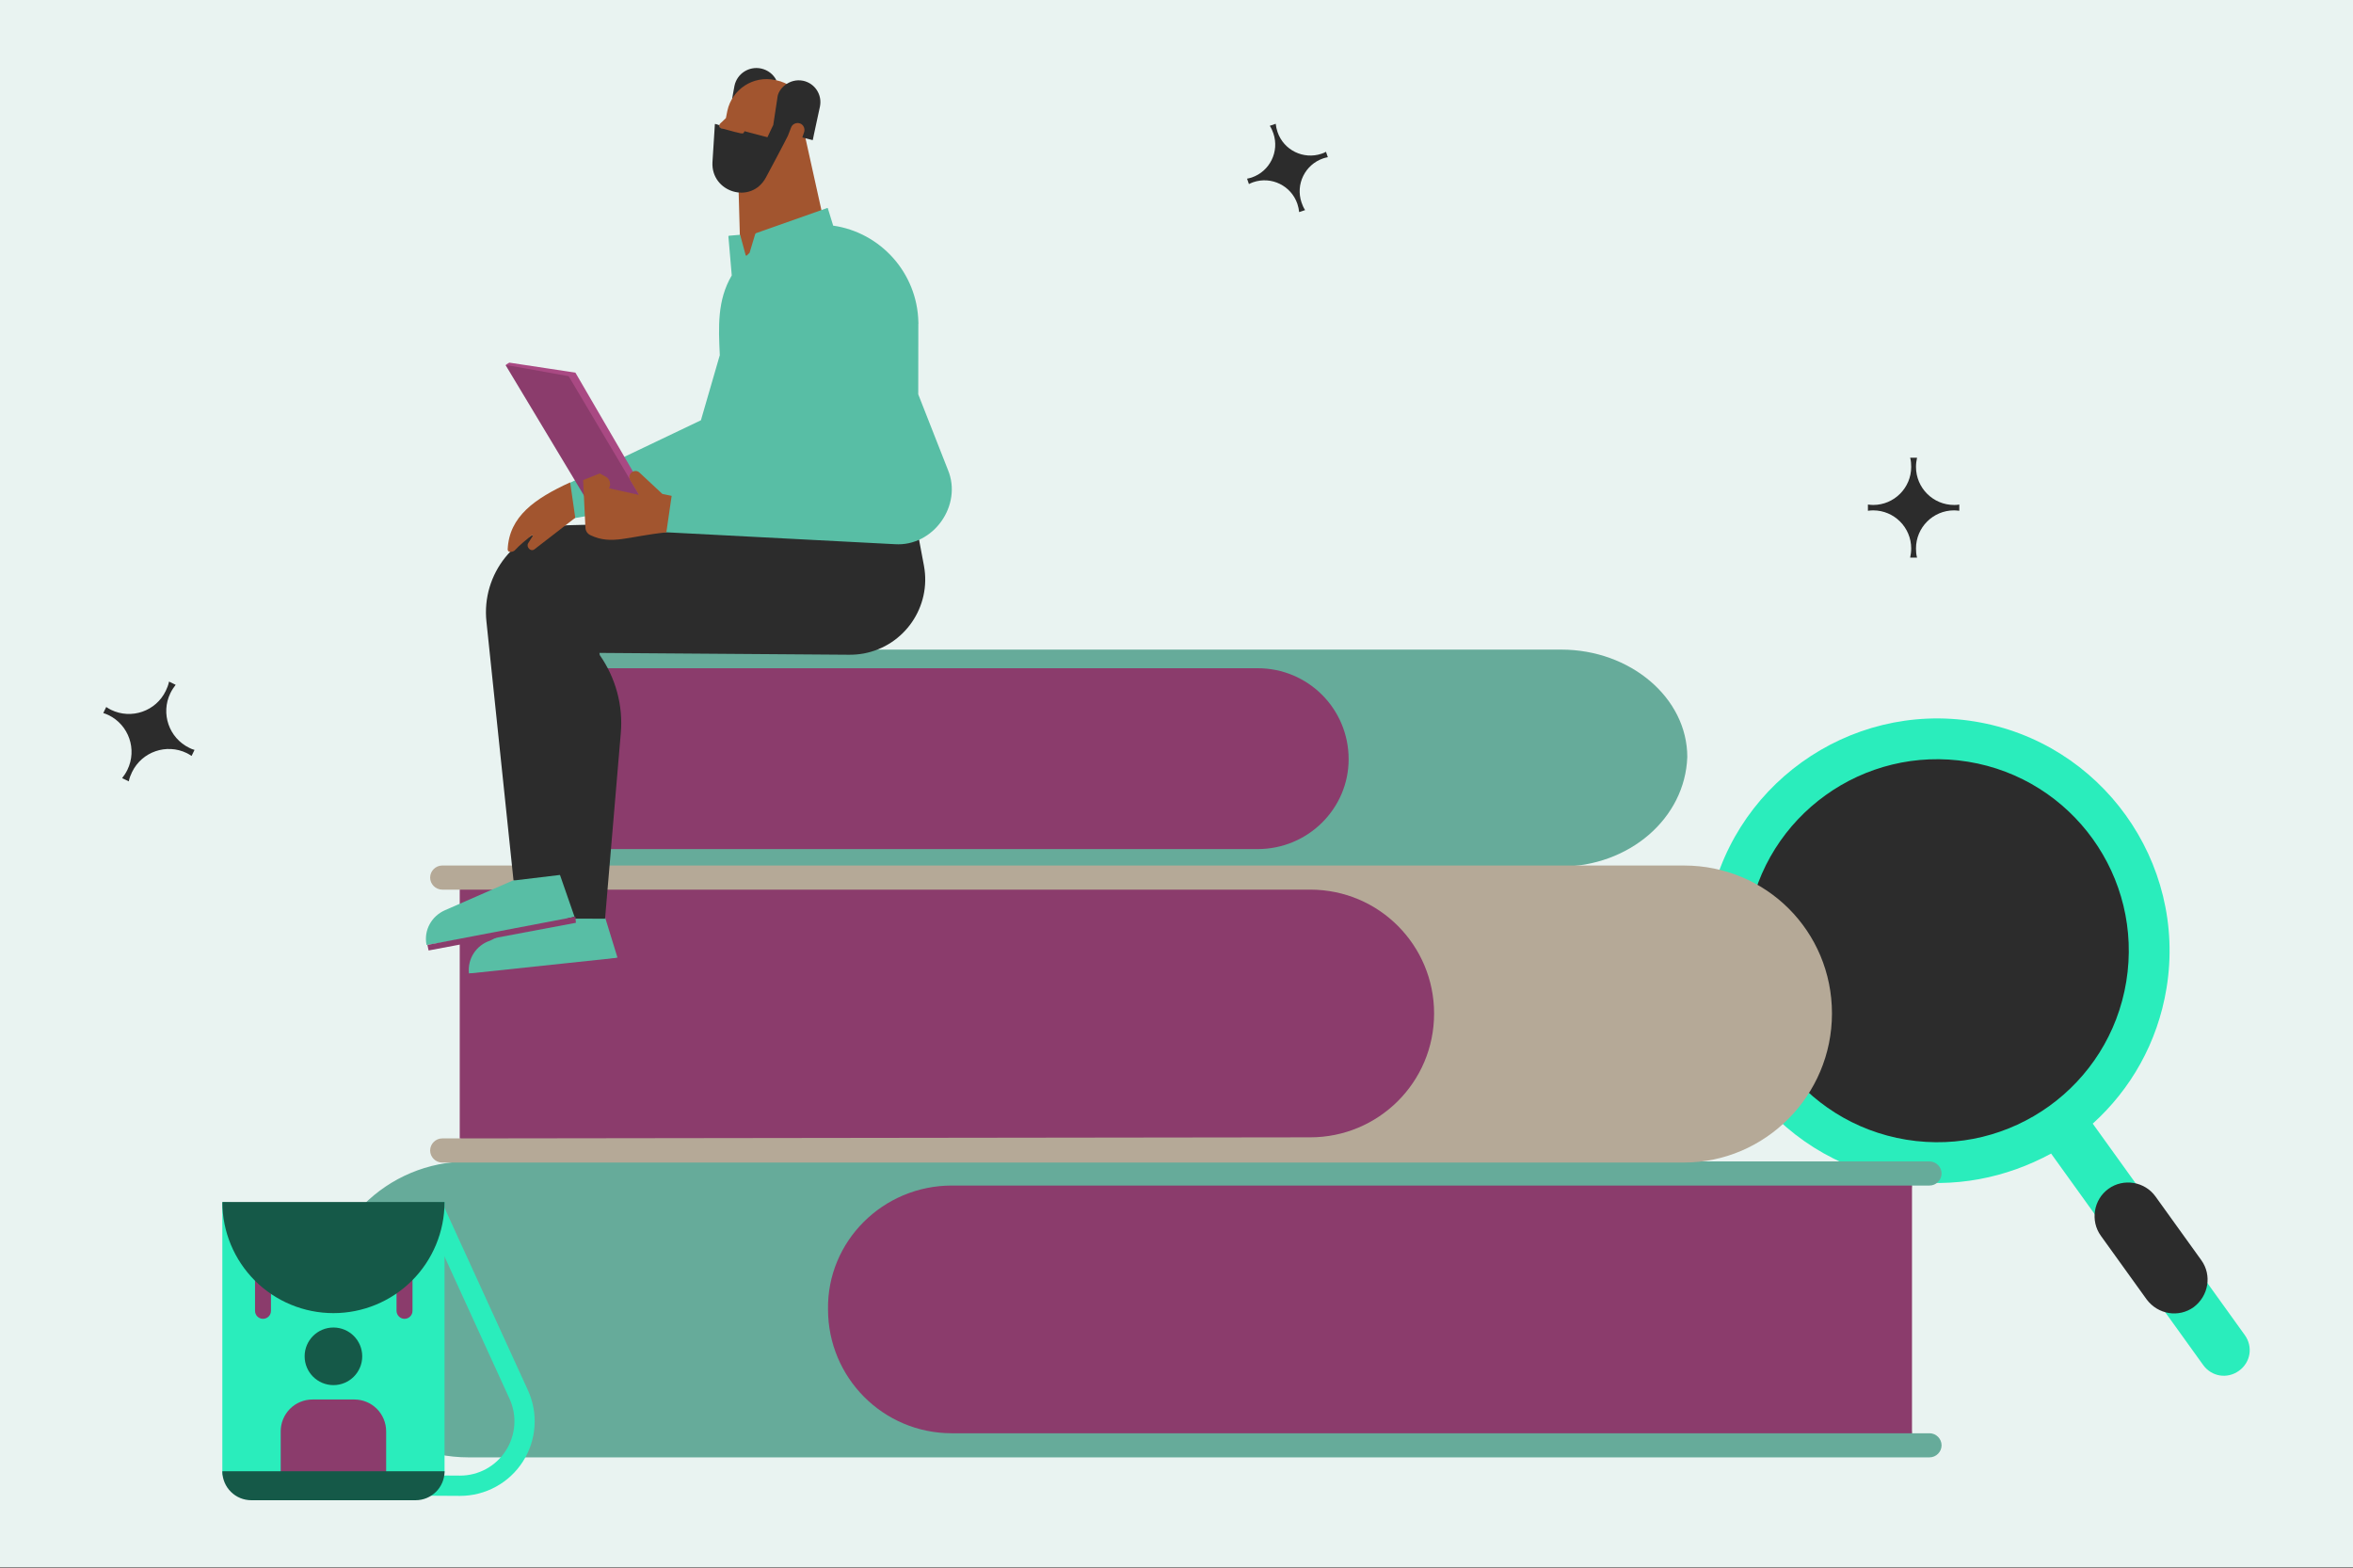 <svg width="2000" height="1333" viewBox="0 0 2000 1333" fill="none" xmlns="http://www.w3.org/2000/svg">
<rect x="0" y="0" width="2000" height="1333" fill="#808080" stroke="none"/>
<g clip-path="url(#clip0_1380_6428)">
<path d="M2000 0H0V1332.05H2000V0Z" fill="#E9F3F1"/>
<path d="M1451.79 776.29C1434.25 883.701 1507.42 985.431 1614.82 1002.96C1660.92 1010.49 1705.37 1001.17 1743.4 980.535L1872.62 1160.22C1879.77 1170.17 1893.1 1172.34 1903.05 1165.18C1912.99 1158.03 1915.16 1144.72 1908 1134.77L1778.78 955.083C1810.82 926.163 1833.89 886.51 1841.5 839.936C1859.03 732.525 1785.87 630.794 1678.46 613.267C1571.05 595.723 1469.34 668.879 1451.79 776.29Z" fill="#2AEDBC"/>
<path d="M1807.28 834.349C1821.76 745.611 1761.6 661.973 1672.88 647.474C1584.16 632.99 1500.5 693.153 1486 781.875C1471.52 870.613 1531.68 954.251 1620.4 968.75C1709.14 983.234 1792.8 923.071 1807.28 834.349Z" fill="#2C2C2C"/>
<path d="M1792.18 1010.46C1804.9 1001.31 1822.96 1004.26 1832.11 1016.99L1871.07 1071.16C1880.22 1083.88 1877.34 1101.46 1864.56 1111.08C1851.83 1120.22 1834.25 1117.35 1824.64 1104.56L1785.66 1050.38C1776.51 1037.67 1779.46 1019.61 1792.18 1010.46Z" fill="#2C2C2C"/>
<path d="M1326.1 736.62H449.458C444.797 736.62 441.078 733.827 441.078 729.167C441.078 724.506 444.797 721.713 449.458 721.713H471.819L489.519 644.399L471.819 567.069H449.458C444.797 567.069 441.078 564.276 441.078 559.616C441.078 554.955 444.797 552.162 449.458 552.162H1327.03C1385.71 552.162 1434.16 593.149 1434.16 643.458C1432.3 695.633 1384.79 736.62 1326.1 736.62Z" fill="#66AB9A"/>
<path d="M1068.98 721.714H470.898V567.996H1068.98C1111.83 567.996 1146.31 602.471 1146.31 645.326C1146.31 687.254 1111.83 721.714 1068.98 721.714Z" fill="#8B3C6C"/>
<path d="M398.224 987.221H1640.05C1645.64 987.221 1650.3 991.881 1650.3 997.468C1650.3 1003.05 1645.64 1007.71 1640.05 1007.71H1625.14L1610.23 1112.99L1625.14 1218.27H1640.05C1645.64 1218.27 1650.3 1222.91 1650.3 1228.52C1650.3 1234.1 1645.64 1238.76 1640.05 1238.76H398.224C328.348 1238.76 272.453 1182.87 272.453 1112.99C272.453 1043.12 328.348 987.221 398.224 987.221Z" fill="#66AB9A"/>
<path d="M809.064 1007.71H1625.15V1215.46V1218.27H809.064C750.376 1218.27 703.803 1170.75 703.803 1112.99C702.861 1055.23 750.376 1007.71 809.064 1007.71C808.138 1007.71 808.138 1007.71 809.064 1007.71Z" fill="#8B3C6C"/>
<path d="M1431.36 988.162H375.856C370.27 988.162 365.609 983.502 365.609 977.9C365.609 972.313 370.27 967.653 375.856 967.653H390.763L400.084 964.86V761.775L390.763 756.189H375.856C370.27 756.189 365.609 751.528 365.609 745.942C365.609 740.356 370.27 735.695 375.856 735.695H1431.36C1501.23 735.695 1557.13 791.59 1557.13 861.45C1557.13 931.326 1500.31 988.162 1431.36 988.162Z" fill="#B5A997"/>
<path d="M390.766 967.652V756.188H1113.69C1172.38 756.188 1218.95 803.703 1218.95 861.449C1218.95 920.152 1171.45 966.726 1113.69 966.726L390.766 967.652Z" fill="#8B3C6C"/>
<path d="M514.415 780.103L524.834 813.919L524.85 814.107C524.85 814.107 524.85 814.107 524.662 814.123C471.278 823.35 447.724 825.186 398.766 827.477C398.577 827.493 398.577 827.493 398.562 827.304C397.291 814.876 404.791 803.437 416.592 799.53L474.84 770.594L514.415 780.103Z" fill="#58BEA5"/>
<path d="M398.758 827.477C398.57 827.493 398.57 827.493 398.758 827.477L398.994 832.467L525.282 819.082L524.859 814.296L524.843 814.107C524.843 814.107 524.843 814.107 524.655 814.123L398.758 827.477Z" fill="#8B3C6C"/>
<path d="M659.946 68.303C657.372 63.125 652.633 59.484 646.937 58.245C636.722 56.048 626.475 62.513 624.294 72.916C622.631 82.708 621.987 84.293 622.552 84.058L659.946 68.303Z" fill="#2C2C2C"/>
<path d="M612.98 120.745L615.02 110.734C615.161 110.153 614.737 109.792 614.157 109.651C612.603 109.588 610.971 108.584 611.364 106.419C611.991 104.63 612.054 105.399 617.013 100.346L618.221 94.257C622.223 75.804 640.3 64.019 658.769 68.021L660.134 68.287C678.604 72.289 690.372 90.366 686.387 108.835L684.598 117.278L701.624 194.074L629.598 226.305L627.652 156.696C616.213 149.195 609.795 135.088 612.98 120.745Z" fill="#A2552F"/>
<path d="M413.486 528.531C409.029 487.857 438.42 450.809 479.125 446.729C481.228 446.54 483.33 446.368 485.465 446.368L601.851 443.48L601.663 443.496L776.063 431.555L785.337 480.874C791.802 515.6 768.845 549.009 734.118 555.474C730.133 556.195 726.116 556.541 721.863 556.525L509.473 554.972C509.52 555.536 509.756 556.101 509.818 556.87C523.251 576.14 529.7 599.489 527.676 622.996L514.291 780.888L469.945 780.856L462.9 752.925L436.49 748.453L413.486 528.531Z" fill="#2C2C2C"/>
<path d="M478.163 442.367C477.974 442.382 477.959 442.194 478.163 442.367L484.848 410.183L595.758 357.238L611.811 301.877C610.712 277.868 609.535 255.225 621.979 234.104L619.139 201.182C619.123 200.994 619.107 200.806 619.28 200.602C619.453 200.382 619.641 200.366 619.845 200.351L628.648 199.597C629.025 199.566 629.229 199.739 629.26 200.115L633.795 216.89C633.811 217.078 634.015 217.251 634.219 217.235C634.407 217.219 634.595 217.204 634.784 217.188L637.09 214.866C637.263 214.662 637.263 214.662 637.247 214.473L641.892 199.032C642.049 198.64 642.237 198.42 642.598 198.201L703.216 176.781L703.404 176.766C703.404 176.766 703.404 176.766 703.608 176.938L708.175 191.783C748.377 197.573 779.683 231.891 780.593 273.836C780.656 274.416 780.703 274.981 780.561 275.578L780.483 335.16L805.684 399.308C818.3 429.452 793.382 464.759 760.617 462.562L558.427 452.033L568.015 426.722C568.015 426.722 568.015 426.722 567.999 426.534L489.163 440.264L478.163 442.367Z" fill="#58BEA5"/>
<path d="M475.968 743.701L488.271 779.086L488.286 779.275C488.286 779.275 488.286 779.275 488.098 779.29C475.466 782.696 423.039 793.962 362.72 803.205C362.531 803.221 362.531 803.221 362.516 803.032C360.099 790.714 366.784 778.757 378.113 773.735L435.703 748.534L475.968 743.701Z" fill="#58BEA5"/>
<path d="M432.887 308.232L488.939 316.706C488.939 316.706 489.142 316.69 489.158 316.879L563.381 444.469L563.397 444.673C563.397 444.673 563.397 444.673 563.224 444.877L558.956 446.792L558.767 446.808C545.21 434.866 501.131 370.796 477.279 340.275C474.016 335.929 469.637 332.053 468.006 326.608C468.006 326.608 468.005 326.608 467.99 326.419C454.714 320.048 446.021 319.829 430.157 310.21L430.141 310.006C430.141 310.006 430.125 309.817 430.314 309.802L432.887 308.232Z" fill="#A94983"/>
<path d="M429.781 310.431L429.766 310.242L429.954 310.227L483.212 319.704C483.212 319.704 483.401 319.689 483.416 319.877L558.518 446.432L558.533 446.636L558.345 446.652L498.418 424.621L429.781 310.431Z" fill="#8B3C6C"/>
<path d="M495.648 408.095L509.818 402.43L514.683 405.098C518.308 406.902 519.657 411.421 517.648 415.062L542.818 420.601C542.818 420.601 542.818 420.601 543.007 420.585C543.007 420.585 543.007 420.585 542.991 420.397L535.773 408.299C532.634 403.167 539.288 397.581 543.697 401.834L562.982 419.832L570.844 421.464C570.844 421.464 570.844 421.464 570.86 421.653L566.388 452.503C533.513 455.924 519.892 463.456 502.004 454.966C499.399 453.837 497.641 451.294 497.594 448.407L495.648 408.095Z" fill="#A2552F"/>
<path d="M364.301 807.894L489.507 784.372L489.083 779.397L489.067 779.209C489.067 779.209 489.067 779.209 488.879 779.225L363.501 803.139L363.313 803.155C363.313 803.155 363.312 803.155 363.328 803.343L364.301 807.894Z" fill="#8B3C6C"/>
<path d="M484.625 410.01C484.829 409.994 484.829 409.994 484.625 410.01C484.845 410.182 484.829 409.994 484.625 410.01L488.956 440.091L454.434 466.783C451.013 469.576 446.933 464.727 448.973 461.652L452.708 455.752C452.88 455.532 452.849 455.155 452.645 454.983C452.441 454.81 452.048 454.842 451.876 455.046C448.094 458.074 441.252 463.676 437.91 467.426C436.686 468.886 434.427 469.466 432.638 468.854C431.837 468.541 431.586 467.787 431.508 467.018C432.763 438.961 454.591 423.772 484.625 410.01Z" fill="#A2552F"/>
<path d="M651.044 150.81C638.412 174.269 604.125 163.348 605.584 137.77C605.569 137.582 607.357 109.085 607.624 105.586C607.608 105.398 607.797 105.382 608.001 105.366C608.77 105.492 610.559 106.104 611.359 106.418C611.359 106.418 611.578 106.59 611.374 106.622C611.218 109.132 614.136 109.462 615.109 109.572C630.707 113.824 631.507 114.138 632.323 112.522L632.81 111.517C633.61 111.831 649.977 116.005 652.142 116.602L652.346 116.586C652.989 115.174 657.226 106.135 657.242 106.323C657.226 106.135 660.945 82.299 660.804 82.88C661.353 75.709 670.753 66.215 682.726 68.663C692.737 70.875 698.982 80.557 696.942 90.569C696.817 91.353 690.728 119.05 690.901 118.846C690.901 118.846 690.901 118.846 690.728 119.05L690.54 119.065C684.813 117.637 682.835 117.041 682.255 116.9C682.255 116.9 682.255 116.9 682.035 116.727L682.019 116.523C682.176 116.131 682.49 115.142 683.416 112.553C684.514 109.572 683.055 106.025 680.058 104.943C677.076 103.844 673.546 105.303 672.447 108.285L669.764 115.268C667.646 119.693 653.052 147.169 651.044 150.81Z" fill="#2C2C2C"/>
<path d="M391.08 1271.5C401.704 1271.5 412.154 1268.83 421.475 1263.73C430.796 1258.65 438.689 1251.31 444.417 1242.36C450.145 1233.42 453.565 1223.19 454.303 1212.59C455.072 1202 453.157 1191.39 448.732 1181.74L376.816 1024.49C376.628 1024.1 376.393 1023.76 376.094 1023.47C375.781 1023.19 375.451 1022.99 375.043 1022.83C374.651 1022.69 374.258 1022.63 373.835 1022.66C373.427 1022.66 373.019 1022.75 372.642 1022.94L359.853 1028.79L433.072 1188.91C436.289 1195.93 437.701 1203.66 437.136 1211.37C436.587 1219.09 434.107 1226.54 429.933 1233.04C425.744 1239.55 420.016 1244.9 413.221 1248.62C406.443 1252.31 398.832 1254.27 391.112 1254.27H390.829L350.375 1254.02L350.281 1271.27L390.719 1271.5H391.08Z" fill="#2AEDBC"/>
<path d="M189.965 1021.81C189.824 1021.78 189.698 1021.81 189.589 1021.84C189.463 1021.89 189.353 1021.95 189.259 1022.04C189.181 1022.12 189.102 1022.23 189.055 1022.34C188.992 1022.45 188.977 1022.56 188.977 1022.7V1250.58C188.977 1262.16 201.891 1271.12 217.818 1271.12H349.018C364.946 1271.12 377.86 1259.56 377.86 1250.58V1021.92L377.625 1021.71L283.238 1029.12L189.965 1021.81Z" fill="#2AEDBC"/>
<path d="M328.249 1269.37H238.586V1216.61C238.586 1209.45 241.442 1202.57 246.495 1197.48C251.579 1192.41 258.468 1189.57 265.623 1189.57H301.181C308.352 1189.57 315.225 1192.41 320.294 1197.48C325.378 1202.57 328.218 1209.45 328.218 1216.61V1269.37H328.249Z" fill="#8B3C6C"/>
<path d="M223.545 1121C225.333 1121 227.075 1120.29 228.346 1119.02C229.617 1117.75 230.323 1116.02 230.323 1114.22V1088.17C230.323 1086.38 229.617 1084.64 228.346 1083.37C227.075 1082.1 225.333 1081.39 223.545 1081.39C221.74 1081.39 220.014 1082.1 218.743 1083.37C217.472 1084.64 216.766 1086.38 216.766 1088.17V1114.22C216.766 1116.02 217.472 1117.75 218.743 1119.02C220.014 1120.29 221.74 1121 223.545 1121Z" fill="#8B3C6C"/>
<path d="M343.841 1121C345.63 1121 347.372 1120.28 348.643 1119C349.914 1117.73 350.62 1116.02 350.62 1114.22V1088.17C350.62 1086.38 349.883 1084.64 348.612 1083.38C347.341 1082.11 345.63 1081.39 343.841 1081.39C342.037 1081.39 340.326 1082.11 339.055 1083.38C337.784 1084.64 337.047 1086.38 337.047 1088.17V1114.22C337.047 1116.02 337.784 1117.73 339.055 1119C340.326 1120.28 342.037 1121 343.841 1121Z" fill="#8B3C6C"/>
<path d="M189.181 1021.71C189.165 1021.71 189.118 1021.71 189.102 1021.75C189.071 1021.75 189.055 1021.76 189.039 1021.78C189.024 1021.81 188.992 1021.82 188.992 1021.84C188.977 1021.86 188.977 1021.9 188.977 1021.92C189.039 1046.93 199.004 1070.89 216.704 1088.58C234.42 1106.23 258.398 1116.16 283.41 1116.16C308.423 1116.16 332.416 1106.23 350.132 1088.58C367.833 1070.89 377.797 1046.93 377.86 1021.92C377.86 1021.9 377.86 1021.86 377.829 1021.84C377.829 1021.82 377.813 1021.81 377.797 1021.78C377.766 1021.76 377.75 1021.75 377.734 1021.75C377.719 1021.71 377.672 1021.71 377.656 1021.71H189.181Z" fill="#155948"/>
<path d="M283.409 1177.35C296.935 1177.35 307.888 1166.39 307.888 1152.87C307.888 1139.34 296.935 1128.39 283.409 1128.39C269.898 1128.39 258.93 1139.34 258.93 1152.87C258.93 1166.39 269.898 1177.35 283.409 1177.35Z" fill="#155948"/>
<path d="M189.181 1250.58C189.165 1250.58 189.118 1250.58 189.102 1250.6C189.071 1250.6 189.055 1250.61 189.039 1250.63C189.024 1250.66 188.992 1250.67 188.992 1250.69C188.977 1250.72 188.977 1250.75 188.977 1250.77C189.039 1257.26 191.644 1263.49 196.258 1268.05C200.855 1272.63 207.101 1275.19 213.597 1275.19H353.239C359.736 1275.19 365.965 1272.63 370.595 1268.06C375.208 1263.49 377.813 1257.26 377.876 1250.77C377.876 1250.75 377.876 1250.72 377.86 1250.69C377.86 1250.67 377.829 1250.66 377.813 1250.63C377.797 1250.61 377.766 1250.6 377.75 1250.6C377.719 1250.58 377.687 1250.58 377.672 1250.58H189.181Z" fill="#155948"/>
<path d="M160.898 635.676C143.637 627.296 136.418 606.457 144.813 589.196C146.053 586.623 147.638 584.238 149.317 582.088L143.684 579.342C143.119 582.245 142.036 584.897 140.875 587.282C132.495 604.559 111.656 611.761 94.395 603.366C93.03 602.707 91.743 601.875 90.284 600.95L87.789 606.081C89.248 606.583 90.692 607.069 92.23 607.823C109.507 616.202 116.709 637.041 108.314 654.302C107.074 656.876 105.49 659.276 103.81 661.41L109.46 664.156C110.009 661.253 111.013 658.774 112.253 656.216C120.648 638.955 141.471 631.737 158.748 640.132C160.113 640.791 161.4 641.623 162.843 642.549L165.338 637.418C163.628 637.01 162.263 636.351 160.898 635.676Z" fill="#2C2C2C"/>
<path d="M1123.34 130.647C1107.92 135.889 1091.11 127.635 1085.87 112.194C1085.08 109.903 1084.6 107.518 1084.33 105.211L1079.29 106.937C1080.69 109.024 1081.62 111.252 1082.35 113.402C1087.59 128.827 1079.34 145.633 1063.9 150.89C1062.69 151.298 1061.4 151.565 1059.98 151.879L1061.55 156.461C1062.71 155.896 1063.88 155.331 1065.26 154.86C1080.69 149.603 1097.5 157.857 1102.75 173.298C1103.52 175.589 1104.01 177.99 1104.27 180.281L1109.31 178.571C1107.92 176.484 1107.04 174.397 1106.27 172.106C1101.01 156.665 1109.26 139.874 1124.71 134.618C1125.93 134.194 1127.2 133.927 1128.63 133.613L1127.06 129.031C1125.79 129.8 1124.56 130.224 1123.34 130.647Z" fill="#2C2C2C"/>
<path d="M1660.92 429.218C1643.06 429.218 1628.55 414.703 1628.55 396.846C1628.55 394.194 1628.91 391.542 1629.44 389.062H1623.61C1624.31 391.714 1624.48 394.366 1624.48 396.846C1624.48 414.703 1609.99 429.218 1592.11 429.218C1590.7 429.218 1589.29 429.03 1587.69 428.857V434.161C1589.12 433.988 1590.53 433.816 1592.11 433.816C1609.99 433.816 1624.48 448.315 1624.48 466.188C1624.48 468.84 1624.14 471.492 1623.61 473.971H1629.44C1628.74 471.319 1628.55 468.84 1628.55 466.188C1628.55 448.315 1643.06 433.816 1660.92 433.816C1662.35 433.816 1663.76 433.988 1665.35 434.161V428.857C1663.76 429.218 1662.35 429.218 1660.92 429.218Z" fill="#2C2C2C"/>
</g>
<defs>
<clipPath id="clip0_1380_6428">
<rect width="2000" height="1333" fill="white"/>
</clipPath>
</defs>
</svg>
